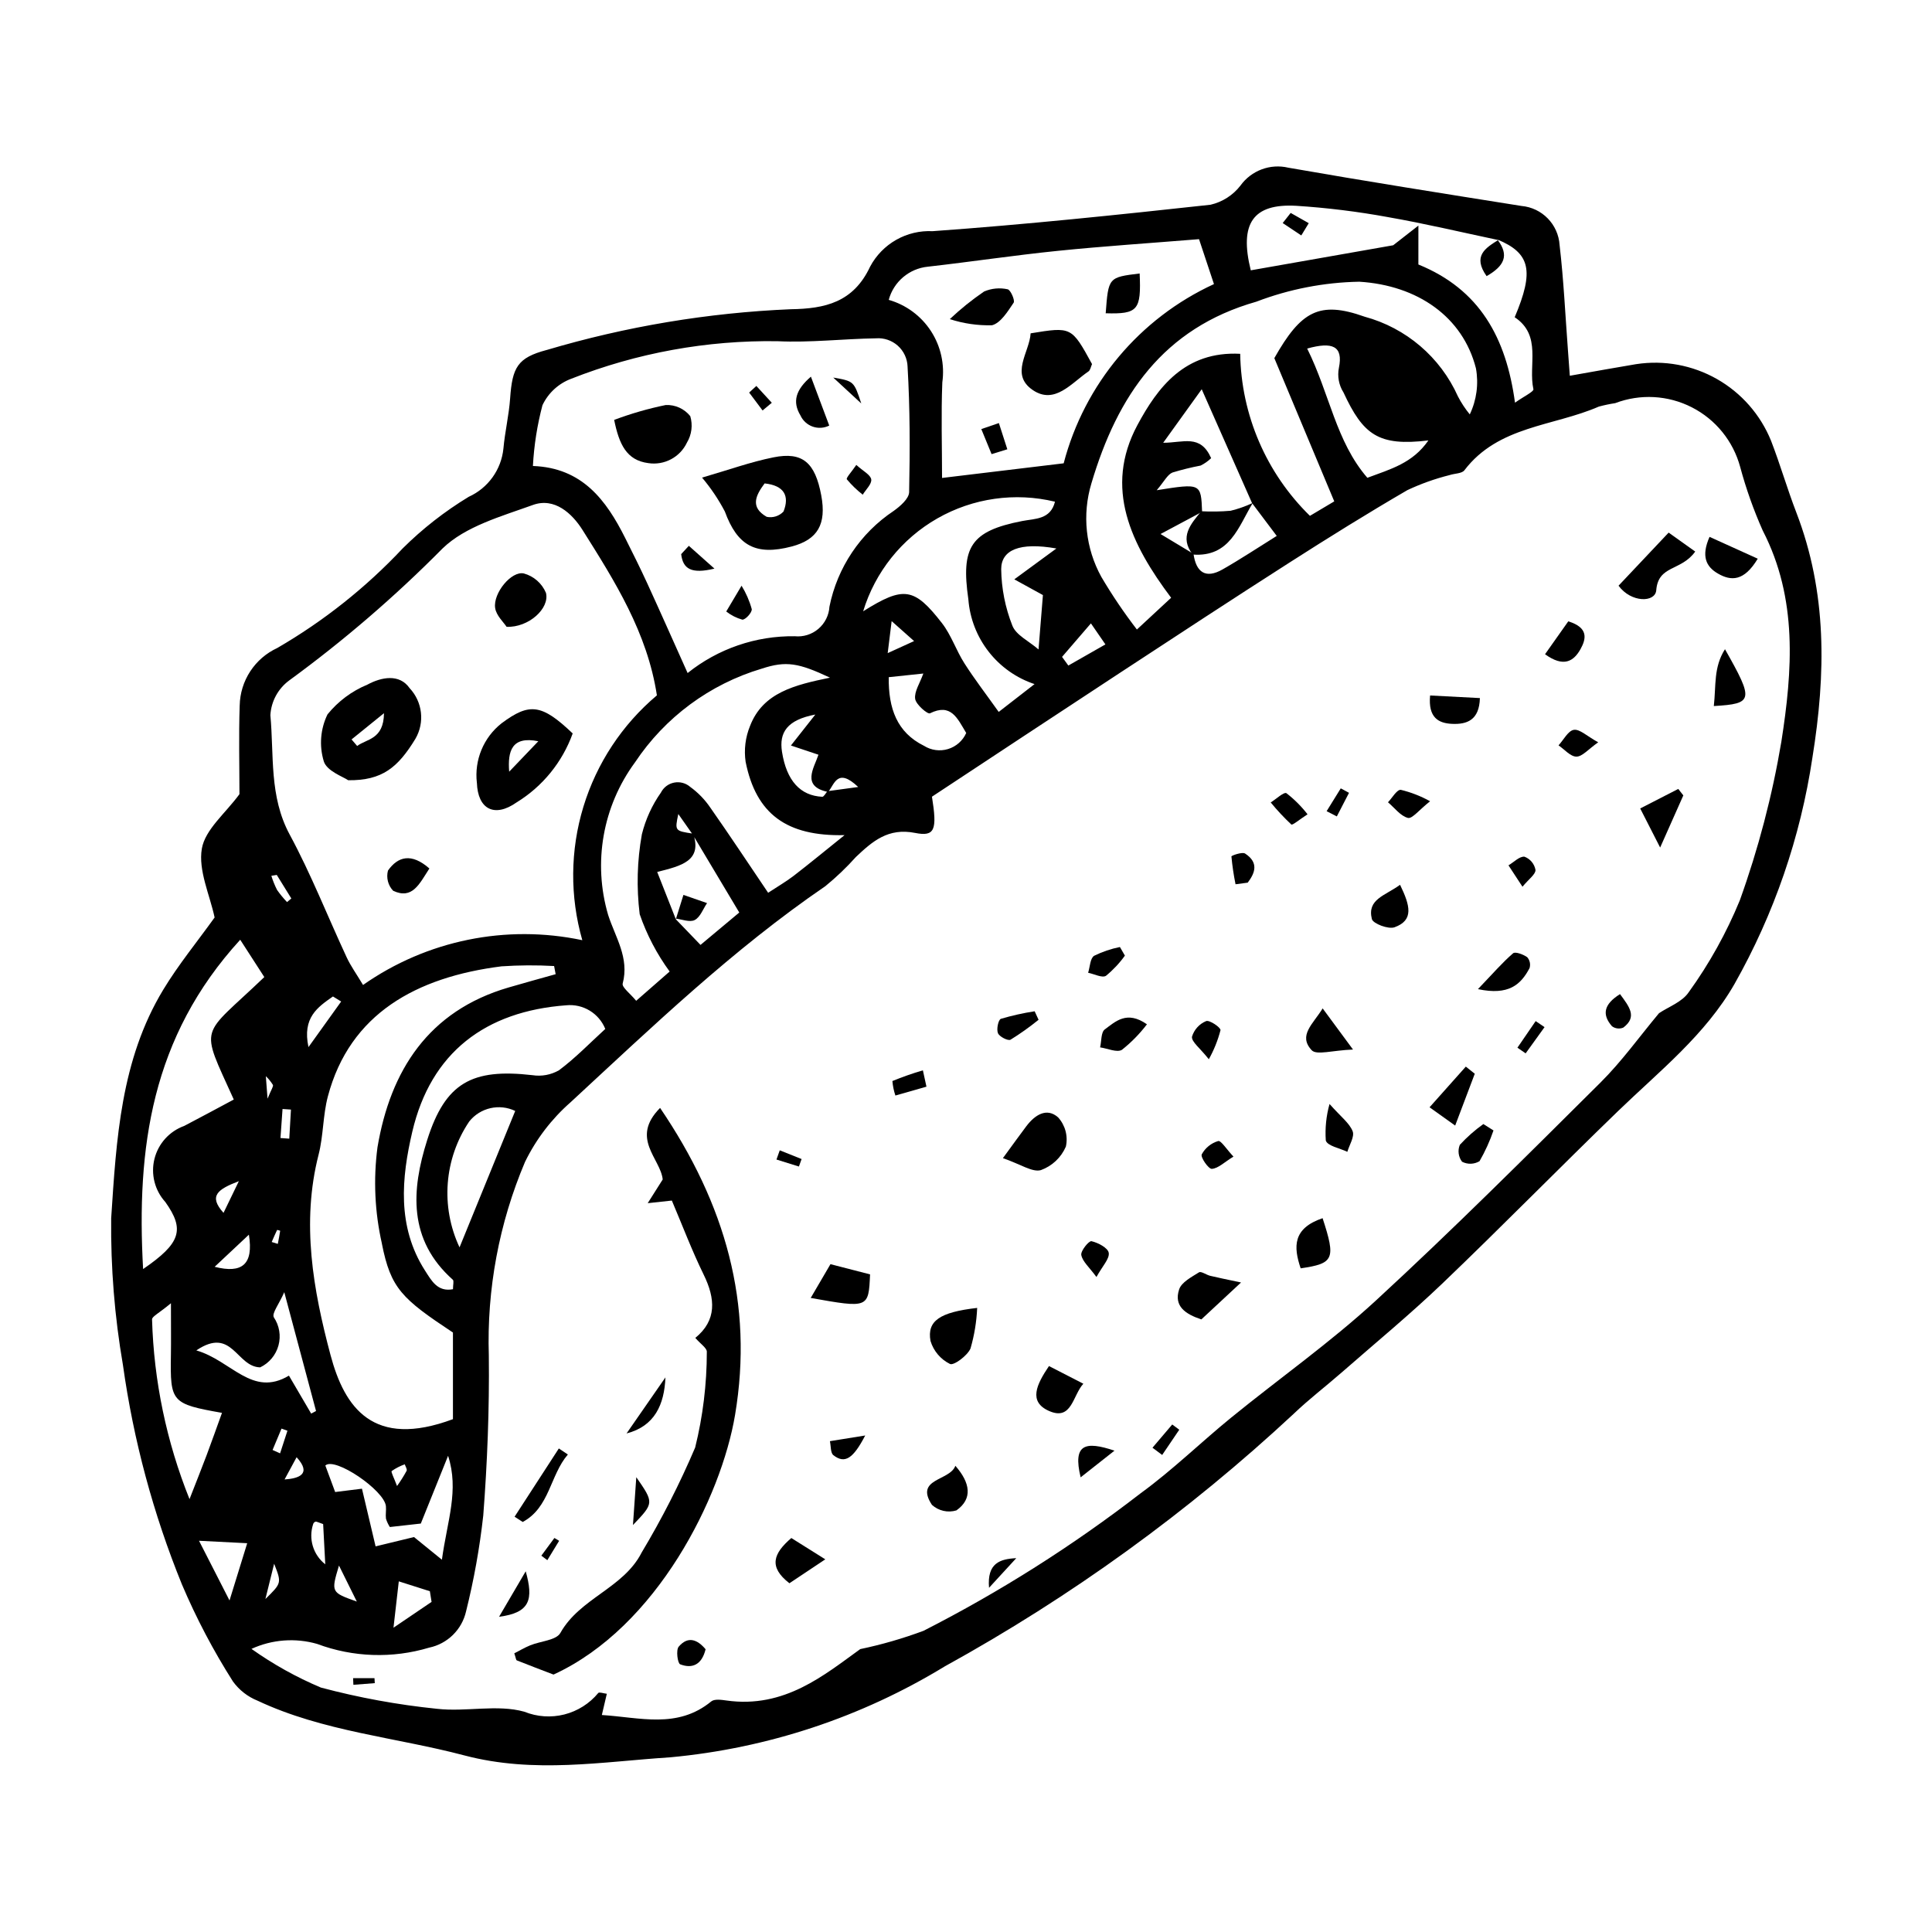 <?xml version="1.0" encoding="UTF-8"?>
<!-- Uploaded to: SVG Repo, www.svgrepo.com, Generator: SVG Repo Mixer Tools -->
<svg fill="#000000" width="800px" height="800px" version="1.1" viewBox="144 144 512 512" xmlns="http://www.w3.org/2000/svg">
 <g>
  <path d="m560.02 243.58c6.703-1.176 12.145-2.18 17.602-3.082v0.004c7.363-1.129 14.895 0.262 21.375 3.938 6.481 3.68 11.531 9.438 14.34 16.34 2.422 6.262 4.285 12.738 6.699 19.008 8.184 21.258 7.863 42.707 4.269 65.012v-0.004c-3.156 21.074-10.148 41.395-20.633 59.949-7.769 13.551-19.91 23.109-30.906 33.738-15.59 15.074-30.766 30.574-46.43 45.566-8.609 8.242-17.832 15.84-26.809 23.695-4.199 3.672-8.652 7.066-12.676 10.918v0.004c-27.957 26.027-59.012 48.508-92.469 66.938-22.102 13.484-46.996 21.727-72.777 24.105-17.953 1.145-35.98 4.394-54.555-0.508-18.246-4.816-37.387-6.316-54.777-14.492l-0.004-0.004c-2.609-1.043-4.871-2.805-6.523-5.078-5.207-8.184-9.73-16.785-13.523-25.711-7.598-18.676-12.852-38.219-15.645-58.184-2.211-12.836-3.254-25.84-3.117-38.863 1.379-20.953 2.535-41.965 13.793-60.57 4.031-6.664 9.027-12.75 13.621-19.156-1.285-6.008-4.367-12.465-3.387-18.23 0.867-5.082 6.273-9.391 9.969-14.445 0-7.191-0.207-15.367 0.062-23.527h0.004c0.066-3.211 1.035-6.34 2.793-9.027 1.758-2.688 4.234-4.828 7.148-6.176 12.312-7.137 23.52-16.035 33.258-26.41 5.269-5.231 11.145-9.82 17.496-13.668 5.129-2.32 8.633-7.195 9.195-12.801 0.398-4.449 1.465-8.84 1.777-13.289 0.574-8.23 1.973-10.77 9.652-12.812v0.004c21.047-6.25 42.785-9.883 64.723-10.812 9.078-0.133 16.602-1.82 21.031-11.301 1.586-2.973 3.984-5.434 6.914-7.094 2.93-1.66 6.269-2.453 9.633-2.289 24.594-1.754 49.133-4.328 73.648-7.004 3.148-0.723 5.949-2.508 7.93-5.062 2.883-4.019 7.91-5.902 12.723-4.754 20.543 3.598 41.148 6.856 61.746 10.133 5.477 0.48 9.777 4.891 10.121 10.379 1.082 9.25 1.512 18.578 2.211 27.871 0.141 1.82 0.27 3.644 0.496 6.754zm-196.57 110.3c-7.168-1.469-3.734-6.32-2.551-9.871l-7.297-2.441c2.203-2.797 3.785-4.801 6.469-8.207-7.508 1.426-9.637 4.762-8.832 9.883 1.211 7.68 4.867 11.625 10.66 11.91 0.438 0.023 0.922-0.969 1.387-1.484l8.145-1.109c-5.594-5.316-6.301-0.586-7.981 1.32zm96.84-63.102c0.68 4.863 3.191 6.688 7.672 4.141 4.777-2.711 9.355-5.762 14.387-8.895-2.547-3.383-4.543-6.031-6.535-8.68-4.266-9.652-8.535-19.301-13.348-30.188-3.731 5.184-6.969 9.684-10.207 14.184 5.367 0.008 9.852-2.379 12.707 4.078-0.824 0.797-1.77 1.461-2.797 1.965-2.519 0.48-5.012 1.098-7.465 1.844-1.328 0.562-2.152 2.332-4.164 4.688 11.734-1.863 11.734-1.863 12.027 5.727l-11.012 5.879c4.234 2.551 6.484 3.906 8.734 5.262zm-204.77 256.98-8.203 0.918c-0.445-0.688-0.797-1.434-1.035-2.219-0.141-1.086 0.094-2.215-0.012-3.309-0.41-4.195-13.562-13.16-16.051-10.77l2.602 7.023c2.898-0.359 5.566-0.691 7.102-0.883 1.359 5.75 2.504 10.598 3.613 15.285l10.18-2.469c2.016 1.637 4.031 3.273 7.394 6.004 1.41-10.328 4.606-18.348 1.637-27.535-2.676 6.648-4.953 12.301-7.227 17.953zm67.586-160.14-0.207-0.211 6.746 7.004c3.93-3.285 6.938-5.801 10.27-8.586-4.449-7.449-8.41-14.082-12.375-20.715-1.145-1.633-2.289-3.262-3.781-5.387-0.945 4.473-0.945 4.473 3.953 5.207 2.422 7.25-3.16 8.527-9.547 10.148 1.875 4.762 3.406 8.652 4.941 12.539zm217.72-180.14 0.211 0.129c-9.727-2.051-19.41-4.359-29.195-6.066l-0.004-0.004c-8.031-1.469-16.145-2.469-24.293-2.996-11.531-0.656-15.148 4.711-12.078 17.098 11.812-2.078 23.656-4.164 37.742-6.641l6.68-5.215-0.004 10.309c16.285 6.629 23.273 19.434 25.605 36.625 2.359-1.68 5.019-2.934 4.879-3.566-1.422-6.41 2.324-14.242-4.961-19.078 5.207-12.289 4.168-16.965-4.582-20.598zm-168.85 373.55c5.699-1.191 11.305-2.812 16.766-4.848 20.273-10.332 39.543-22.535 57.547-36.453 8.414-6.113 15.914-13.473 23.996-20.055 12.758-10.387 26.285-19.914 38.355-31.031 20.324-18.715 39.891-38.262 59.492-57.742 5.668-5.633 10.379-12.234 15.52-18.387 2.488-1.691 6.211-2.992 7.898-5.606l0.008 0.004c5.441-7.543 9.973-15.699 13.508-24.301 4.914-13.664 8.602-27.734 11.012-42.055 2.938-18.793 4.383-37.875-4.922-55.922v0.004c-2.43-5.465-4.434-11.105-5.988-16.879-1.844-6.844-6.496-12.586-12.809-15.809-6.312-3.227-13.691-3.629-20.316-1.109-1.461 0.223-2.91 0.527-4.34 0.914-12.035 5.246-26.641 5.07-35.625 16.879-0.68 0.895-2.594 0.82-3.91 1.27h-0.004c-3.848 0.961-7.598 2.297-11.188 3.984-10.539 6.125-20.898 12.578-31.168 19.148-15.105 9.664-30.105 19.5-45.102 29.332-16.691 10.938-33.328 21.953-49.73 32.766 1.41 8.801 0.789 10.645-4.461 9.602-7.16-1.422-11.312 2.234-15.695 6.379-2.492 2.781-5.199 5.367-8.094 7.731-24.5 16.742-45.832 37.223-67.512 57.262-5.035 4.414-9.141 9.789-12.078 15.809-6.879 16.227-10.152 33.75-9.594 51.367 0.16 14.137-0.395 28.324-1.48 42.422h-0.004c-0.949 8.531-2.469 16.988-4.547 25.32-1.098 4.844-4.918 8.602-9.781 9.617-9.742 2.922-20.172 2.574-29.695-0.988-5.769-1.652-11.941-1.184-17.395 1.32 5.738 4.074 11.906 7.512 18.391 10.246 10.09 2.688 20.375 4.57 30.762 5.629 7.672 0.887 15.949-1.246 23.168 0.777 3.367 1.363 7.082 1.617 10.605 0.723 3.519-0.895 6.668-2.887 8.98-5.688 0.281-0.309 1.363 0.105 2.269 0.207l-1.32 5.629c10.059 0.621 20.023 3.758 28.992-3.602 0.848-0.695 2.688-0.434 4.016-0.246 15.426 2.195 26.023-6.828 35.473-13.621zm-53.891-252.75c-2.543-16.652-11.18-30.285-19.715-43.836-2.746-4.359-7.414-8.695-13.145-6.621-8.352 3.019-17.898 5.656-23.945 11.527-12.609 12.742-26.223 24.453-40.699 35.02-2.914 2.176-4.719 5.527-4.93 9.16 0.988 10.598-0.352 21.504 5.117 31.637 5.672 10.504 10.055 21.699 15.105 32.543 1.07 2.297 2.578 4.383 4.34 7.32h-0.004c16.887-11.84 37.93-16.137 58.109-11.867-3.316-11.57-3.219-23.852 0.289-35.363 3.508-11.512 10.27-21.766 19.477-29.52zm8.141-5.914c8.043-6.441 18.078-9.891 28.379-9.754 2.273 0.23 4.535-0.477 6.273-1.957 1.738-1.48 2.797-3.602 2.934-5.879 2.082-10.371 8.195-19.492 16.996-25.359 1.742-1.234 4.086-3.277 4.121-4.992 0.23-11.094 0.238-22.223-0.418-33.293h0.004c-0.078-2.117-1.016-4.109-2.594-5.519-1.582-1.406-3.664-2.113-5.777-1.953-8.699 0.137-17.426 1.184-26.09 0.766h0.004c-18.703-0.285-37.277 3.094-54.68 9.949-3.356 1.254-6.09 3.766-7.621 7.004-1.395 5.269-2.242 10.672-2.531 16.113 13.074 0.477 19.41 9.027 24.457 19.09 1.996 3.977 3.984 7.957 5.84 12 3.402 7.414 6.703 14.871 10.703 23.785zm-34.973 79.809-0.41-2.164c-4.648-0.262-9.309-0.234-13.953 0.082-22.508 2.856-40.184 12.523-46 34.457-1.328 5.012-1.172 10.414-2.461 15.441-4.625 18.074-1.434 35.855 3.16 53.105 3.727 13.98 11.316 24.871 32.445 17v-22.957c-13.516-8.965-16.484-11.648-18.836-23.574h0.008c-1.895-8.367-2.289-17.008-1.172-25.512 3.426-20.332 13.508-36.16 34.727-42.352 4.152-1.215 8.328-2.356 12.492-3.527zm134.63-135.39c5.496-20.996 20.113-38.426 39.828-47.496-1.508-4.539-2.637-7.938-3.957-11.906-13.043 1.059-25.289 1.859-37.488 3.102-11.484 1.168-22.906 2.898-34.379 4.191h0.004c-4.945 0.492-9.074 3.992-10.367 8.793 4.606 1.32 8.582 4.258 11.191 8.277 2.609 4.019 3.676 8.848 3.008 13.594-0.34 8.465-0.07 16.957-0.07 25.324 10.738-1.293 21.027-2.531 32.23-3.879zm46.781-29.02c0.262 16.191 6.902 31.621 18.48 42.941 2.441-1.449 4.953-2.945 6.449-3.836-5.547-13.258-10.82-25.855-15.883-37.957 7.062-12.492 11.938-15.242 23.895-10.996l0.004 0.004c11.012 2.973 20.105 10.738 24.766 21.148 0.875 1.688 1.926 3.281 3.133 4.75 1.812-3.801 2.383-8.074 1.629-12.215-3.465-13.617-15.441-21.992-30.922-22.945-9.332 0.172-18.559 1.965-27.273 5.293-24.695 7.023-36.816 24.906-43.699 48.121-2.512 8.297-1.559 17.254 2.637 24.836 2.848 4.828 5.992 9.477 9.41 13.922 3.512-3.258 6.156-5.711 9.074-8.418-10.629-14.129-17.895-29.09-8.93-45.777 5.32-9.898 12.535-19.641 27.23-18.871zm-151.2 163.7c-3.394-4.637-6.07-9.758-7.941-15.191-0.871-7.043-0.68-14.18 0.578-21.168 0.984-3.973 2.695-7.723 5.051-11.066 0.703-1.379 2-2.356 3.519-2.644 1.52-0.293 3.086 0.133 4.25 1.148 2.086 1.512 3.894 3.379 5.34 5.516 5.086 7.246 9.965 14.637 15.305 22.535 2.582-1.699 4.801-2.977 6.809-4.523 4.34-3.352 8.57-6.84 13.445-10.754-15.379 0.359-23.445-5.621-26.215-19.391l-0.004-0.004c-0.473-3.234-0.07-6.535 1.176-9.555 3.414-8.844 11.848-10.848 21.176-12.781-8.273-3.887-11.598-4.523-18.094-2.379l0.004-0.004c-13.75 4.098-25.633 12.883-33.578 24.828-8.559 11.629-11.195 26.59-7.121 40.441 1.91 5.938 5.664 11.344 3.856 18.176-0.262 0.992 2.016 2.66 3.574 4.574 3.508-3.066 6.496-5.68 8.871-7.758zm51.281-95.465c10.73-6.723 13.5-6.356 20.875 3.125 2.473 3.18 3.773 7.246 5.969 10.68 2.691 4.215 5.754 8.191 9.078 12.863 3.777-2.934 6.184-4.801 9.5-7.375v0.004c-4.809-1.602-9.039-4.586-12.156-8.582-3.121-3.992-4.996-8.82-5.387-13.875-1.984-13.852 0.555-18.098 14.316-20.77 3.324-0.645 7.465-0.344 8.641-5.117l0.004 0.004c-10.578-2.551-21.734-0.965-31.184 4.434-9.449 5.398-16.48 14.199-19.656 24.609zm-166.79 129.39c-9.145-20.258-8.953-16.098 8.09-32.457-1.766-2.734-3.641-5.637-6.383-9.887-23.578 25.773-27.527 55.234-25.738 87.27 10.035-6.871 11.078-10.473 5.879-17.785-2.801-3.086-3.879-7.367-2.871-11.414 1.008-4.047 3.965-7.32 7.887-8.734 4.223-2.195 8.406-4.469 13.137-6.992zm58.09 50.266c0-1.191 0.297-2.207-0.043-2.512-11.891-10.59-11-23.754-6.789-37.031 4.812-15.176 11.848-19.02 27.875-17.18 2.434 0.383 4.922-0.074 7.059-1.305 4.394-3.281 8.25-7.285 12.258-10.945-1.676-4.152-5.883-6.707-10.34-6.269-21.391 1.57-35.887 12.488-40.805 33.516-2.844 12.152-4.113 25.117 3.371 36.781 1.758 2.742 3.332 5.719 7.414 4.945zm-74.742 3.715c-3.18 2.66-5.035 3.508-5.008 4.293 0.473 16.336 3.836 32.457 9.93 47.621 1.918-4.922 3.269-8.277 4.539-11.66 1.371-3.656 2.668-7.34 4.066-11.199-13.395-2.375-13.742-2.824-13.535-15.305 0.059-3.652 0.008-7.305 0.008-13.75zm91.234-50.957c-4.215-2.019-9.27-0.863-12.184 2.793-6.664 9.895-7.641 22.562-2.57 33.359 5.059-12.398 9.879-24.207 14.754-36.152zm209.88-202.04c5.988 12.062 7.602 24.594 15.949 34.25 6.191-2.316 11.996-3.859 16.176-9.906-13.25 1.602-17.289-1.473-22.516-12.746l-0.004 0.004c-1.219-1.938-1.645-4.266-1.195-6.508 1.18-5.781-1.723-6.965-8.41-5.094zm-294.39 265.5c9.32 2.684 14.77 12.516 24.547 6.684 2.023 3.457 3.957 6.762 5.891 10.062l1.289-0.684c-2.613-9.77-5.223-19.539-8.418-31.492-1.426 3.246-3.324 5.566-2.773 6.648h-0.004c1.48 2.188 1.934 4.914 1.242 7.465-0.695 2.547-2.465 4.668-4.848 5.809-6.344-0.129-7.371-10.941-16.926-4.492zm227.93-212.52c-9.777-1.734-14.605 0.402-14.629 5.465v-0.004c0.066 5.133 1.07 10.207 2.957 14.977 0.965 2.516 4.371 4.094 6.938 6.32 0.488-6.047 0.859-10.641 1.164-14.41-2.199-1.211-4.473-2.461-7.582-4.168zm-44.434 34.109c-0.094 8.293 2.168 14.633 9.348 18.188h0.004c1.895 1.195 4.219 1.508 6.367 0.855 2.148-0.652 3.902-2.203 4.816-4.254-2.383-3.973-4.039-7.957-9.609-5.215-0.617 0.305-3.711-2.324-3.922-3.832-0.266-1.926 1.234-4.098 2.168-6.711-3.152 0.332-5.981 0.633-9.172 0.969zm-182.78 228.86c2.988 5.848 5.027 9.84 8.082 15.816 1.949-6.309 3.16-10.227 4.688-15.168zm61.629 16.191-0.453-2.82-8.234-2.617c-0.469 4.113-0.809 7.055-1.406 12.285 4.609-3.125 7.352-4.984 10.094-6.844zm-23.957-159.1-2.18-1.336c-4.031 2.824-8.164 5.586-6.484 13.418 3.422-4.769 6.043-8.426 8.664-12.082zm191.04-91.336 1.668 2.301c3.133-1.785 6.262-3.57 9.824-5.602-1.617-2.348-2.578-3.746-3.84-5.574-2.859 3.316-5.254 6.094-7.648 8.875zm-224.57 161.64c7.231 1.848 10.359-0.57 9.074-8.512-3.566 3.348-6.32 5.93-9.074 8.512zm32.949 79.172c-2.125 7.098-2.125 7.098 4.727 9.543zm-19.5 8.871c4.324-4.238 4.324-4.238 2.316-9.352zm15.309-19.859c-1.32-0.449-1.684-0.684-2.023-0.652l-0.004 0.008c-0.305 0.094-0.543 0.34-0.625 0.648-1.293 3.871-0.004 8.141 3.211 10.652-0.266-5.043-0.426-8.035-0.562-10.652zm-11.309-102.31 2.328 0.168 0.445-7.707-2.231-0.152c-0.184 2.57-0.363 5.133-0.547 7.699zm-11.035 11.434c-5.644 2.164-8.098 3.906-4.062 8.395 1.223-2.523 2.285-4.723 4.059-8.387zm171.95-139.94 6.996-3.191c-2.137-1.898-3.578-3.18-5.949-5.289-0.383 3.09-0.598 4.816-1.047 8.48zm-161.9 58.781-1.438 0.234c0.398 1.285 0.902 2.535 1.508 3.734 0.801 1.145 1.688 2.223 2.652 3.227l1.137-0.953c-1.285-2.082-2.57-4.164-3.859-6.242zm2.066 160.21c3.762-0.258 7.293-1.402 3.188-5.894-1.188 2.195-2.188 4.043-3.188 5.894zm-3.18-7.816 1.992 0.895 1.949-5.996-1.57-0.566c-0.789 1.891-1.582 3.781-2.371 5.668zm-0.227-55.113 1.617 0.496c0.223-1.156 0.449-2.309 0.625-3.469-0.258-0.121-0.531-0.195-0.812-0.227-0.512 1.051-0.965 2.129-1.43 3.199zm33.211 64.664c0.938-1.289 1.785-2.641 2.543-4.039 0.184-0.414-0.309-1.129-0.492-1.707v-0.004c-1.227 0.434-2.387 1.031-3.453 1.773-0.27 0.238 0.586 1.754 1.402 3.977zm-34.316-102.65c1-2.469 1.609-3.246 1.418-3.656-0.52-0.844-1.148-1.621-1.871-2.301z"/>
  <path d="m318.93 437.61c17.355 25.555 24.809 51.926 19.871 81.352-3.641 21.707-20.617 56.199-48.113 68.816-3.031-1.16-6.391-2.426-9.727-3.758-0.223-0.09-0.254-0.664-0.668-1.871 1.324-0.672 2.727-1.508 4.219-2.121 2.715-1.117 6.891-1.316 7.992-3.281 5.191-9.258 16.707-11.836 21.527-21.285v-0.008c5.367-8.945 10.109-18.25 14.195-27.844 2.051-8.289 3.086-16.797 3.09-25.336 0.082-0.992-1.703-2.141-3.051-3.715 5.727-4.664 5.34-10.395 2.211-16.777-3.113-6.352-5.617-13.004-8.43-19.621l-6.398 0.695c1.578-2.496 2.68-4.234 3.981-6.289-0.598-5.586-8.676-10.906-0.699-18.957z"/>
  <path d="m409.78 450.92c2.852-3.894 4.496-6.191 6.199-8.449 2.234-2.961 5.383-5.07 8.441-2.348h-0.004c1.898 2.094 2.66 4.977 2.051 7.734-1.254 2.902-3.644 5.156-6.617 6.234-2.254 0.645-5.32-1.535-10.07-3.172z"/>
  <path d="m593.25 290.17c-3.769 5.262-9.785 3.516-10.328 10.262-0.262 3.258-6.621 3.371-9.992-1.215l13.277-14.07z"/>
  <path d="m402.96 490.61c-0.156 3.644-0.75 7.254-1.766 10.758-0.836 1.922-4.449 4.582-5.441 4.098l-0.004-0.004c-2.492-1.23-4.359-3.445-5.16-6.109-0.941-5.301 2.43-7.602 12.371-8.742z"/>
  <path d="m364.08 479.02 10.496 2.703c-0.398 8.969-0.398 8.969-15.73 6.246 1.754-2.996 3.371-5.758 5.234-8.949z"/>
  <path d="m472.89 483.87c-4.199 3.906-7.359 6.848-10.52 9.785-4.184-1.387-7.359-3.477-5.887-7.949 0.629-1.906 3.289-3.281 5.262-4.523 0.566-0.355 1.934 0.668 2.965 0.918 2.074 0.504 4.176 0.914 8.18 1.77z"/>
  <path d="m421.99 506.02 9.109 4.68c-2.852 3.121-3.035 9.906-9.102 7.215-5.512-2.445-3.32-6.992-0.008-11.895z"/>
  <path d="m397.18 532.45c3.957 4.512 4.641 8.734 0.277 11.824-2.269 0.684-4.727 0.125-6.481-1.465-4.672-7.07 4.75-6.301 6.203-10.359z"/>
  <path d="m609.82 292.06c-3.648 6.07-7.09 5.957-10.598 3.914-3.117-1.816-4.43-4.59-2.176-9.699z"/>
  <path d="m362.71 557.24-9.508 6.34c-5.586-4.332-4.281-7.867 0.508-11.988z"/>
  <path d="m494.5 466.83c3.547 10.855 3.004 12.008-5.809 13.293-1.945-5.742-2.102-10.59 5.809-13.293z"/>
  <path d="m598.18 331.11c0.617-5.488-0.094-10.273 2.957-15.062 7.695 13.578 7.539 14.441-2.957 15.062z"/>
  <path d="m534.83 428.55c-1.605 4.242-3.207 8.484-5.195 13.738-2.758-1.965-4.59-3.273-6.789-4.844 3.574-4.012 6.59-7.398 9.609-10.781z"/>
  <path d="m447.95 415.45c-1.918 2.523-4.148 4.797-6.633 6.766-1.32 0.793-3.812-0.371-5.777-0.652 0.379-1.633 0.215-4.008 1.242-4.762 2.824-2.07 5.816-5.102 11.168-1.352z"/>
  <path d="m515.03 378.48c2.672 5.508 3.711 9.391-1.473 11.258-1.625 0.586-5.699-0.961-6-2.184-1.297-5.266 3.461-6.144 7.473-9.074z"/>
  <path d="m590.1 354.79c-1.723 3.871-3.441 7.742-6.144 13.816-2.281-4.473-3.609-7.07-5.285-10.355 3.981-2.043 7.035-3.609 10.086-5.176z"/>
  <path d="m522.99 328.31 13.199 0.688c-0.164 5.883-3.457 7-7.359 6.832-3.582-0.156-6.383-1.609-5.84-7.519z"/>
  <path d="m502.56 422.14c-5.453 0.203-9.656 1.559-10.945 0.184-3.676-3.926 0.363-6.938 2.902-11.086 2.387 3.234 4.195 5.688 8.043 10.902z"/>
  <path d="m535.67 406.13c4.055-4.234 6.504-7.078 9.316-9.5 0.578-0.496 2.707 0.297 3.734 1.031 0.699 0.789 0.938 1.887 0.629 2.894-2.328 4.387-5.508 7.309-13.68 5.574z"/>
  <path d="m294.49 529.46c-4.719 5.461-4.824 14.074-11.969 17.875l-2.148-1.391c3.91-6.031 7.816-12.062 11.727-18.09z"/>
  <path d="m553.45 317.38c2.133-3.016 4.238-6 6.16-8.719 5.41 1.668 4.762 4.644 3.242 7.363-1.809 3.238-4.473 4.918-9.402 1.355z"/>
  <path d="m496.34 436.57c3.043 3.43 5.269 5.055 6.125 7.219 0.559 1.414-0.867 3.613-1.406 5.457-2-0.969-5.262-1.547-5.707-2.992-0.227-3.258 0.109-6.535 0.988-9.684z"/>
  <path d="m310.04 523.88 10.309-14.859c-0.297 7.242-2.859 12.934-10.309 14.859z"/>
  <path d="m490.51 359.8c-2.086 1.344-3.992 2.961-4.289 2.703h-0.004c-1.945-1.824-3.773-3.781-5.465-5.848 1.43-0.883 3.496-2.848 4.172-2.449h-0.004c2.094 1.621 3.973 3.5 5.59 5.594z"/>
  <path d="m539.79 443.58c-0.969 2.828-2.207 5.555-3.699 8.145-1.414 0.848-3.164 0.902-4.629 0.148-0.98-1.285-1.203-2.992-0.59-4.484 1.883-2.043 3.969-3.887 6.231-5.504z"/>
  <path d="m419.23 414.25c-2.363 1.922-4.844 3.688-7.434 5.285-0.66 0.363-2.934-0.789-3.328-1.727-0.438-1.039 0.094-3.57 0.777-3.809h0.004c2.934-0.867 5.922-1.535 8.945-2z"/>
  <path d="m567.54 340.72c-2.637 1.844-4.199 3.785-5.769 3.793-1.574 0.008-3.164-1.91-4.742-2.984 1.34-1.461 2.531-3.875 4.059-4.113 1.559-0.242 3.449 1.656 6.453 3.305z"/>
  <path d="m522.99 356.34c-2.922 2.301-4.746 4.707-5.875 4.414-1.984-0.512-3.547-2.676-5.285-4.144 1.133-1.172 2.344-3.371 3.387-3.297v-0.004c2.715 0.656 5.328 1.676 7.773 3.031z"/>
  <path d="m442.11 397.25c-1.43 1.996-3.117 3.793-5.016 5.348-0.996 0.637-3.113-0.48-4.727-0.805 0.492-1.551 0.527-3.82 1.582-4.496v-0.004c2.168-1.066 4.469-1.848 6.84-2.324z"/>
  <path d="m464.35 424.71c-2.391-3.023-4.586-4.594-4.465-5.961 0.562-1.875 1.938-3.402 3.75-4.148 0.848-0.363 3.887 1.672 3.809 2.406-0.699 2.688-1.738 5.277-3.094 7.703z"/>
  <path d="m389.52 431.98c-2.746 0.781-5.488 1.562-8.234 2.348-0.414-1.246-0.68-2.535-0.793-3.844 2.644-1.082 5.34-2.027 8.082-2.836z"/>
  <path d="m430.38 535.51c-2.141-8.887 1.238-9.645 8.973-7.074z"/>
  <path d="m547.47 378.99c-1.613-2.461-2.66-4.062-3.707-5.664 1.426-0.84 2.953-2.457 4.25-2.289l-0.004-0.004c1.516 0.578 2.621 1.906 2.914 3.5 0.051 1.172-1.777 2.422-3.453 4.457z"/>
  <path d="m311.74 548.15c0.316-4.535 0.547-7.883 0.883-12.68 4.719 6.816 4.719 6.816-0.883 12.68z"/>
  <path d="m283.32 560.41c2.047 7.363 1.297 10.977-7.062 12.051 2.644-4.512 4.406-7.516 7.062-12.051z"/>
  <path d="m471.43 378.34c-0.496-2.438-0.859-4.902-1.09-7.379-0.012-0.215 2.856-1.262 3.625-0.762 3.644 2.383 2.668 5.125 0.691 7.711z"/>
  <path d="m470.88 450.51c-2.457 1.508-4.043 3.133-5.731 3.25-0.871 0.062-3.035-3.051-2.676-3.844v0.004c0.922-1.707 2.488-2.981 4.352-3.531 0.75-0.207 2.207 2.168 4.055 4.121z"/>
  <path d="m434.57 482.42c-1.918-2.617-3.684-4.086-4.016-5.828-0.207-1.09 2.031-3.812 2.691-3.664 1.762 0.398 4.375 1.773 4.582 3.09 0.246 1.57-1.652 3.477-3.258 6.402z"/>
  <path d="m373.29 524.42c-3.184 6.117-5.383 7.598-8.43 5.223-0.793-0.617-0.641-2.449-0.926-3.719z"/>
  <path d="m330.99 581.07c-1.012 4.164-3.586 5.199-6.738 3.988-0.688-0.266-1.148-3.785-0.391-4.672 2.531-2.961 5.023-1.816 7.129 0.684z"/>
  <path d="m573.32 407.45c2.516 3.41 4.621 6.055 0.855 8.883-0.988 0.406-2.109 0.27-2.973-0.355-2.688-3.066-2.238-5.805 2.117-8.527z"/>
  <path d="m413.32 556.93c-1.973 2.148-3.949 4.297-7.215 7.852-0.559-6.582 2.941-7.633 7.215-7.852z"/>
  <path d="m449.42 527.66c1.746-2.051 3.492-4.106 5.234-6.156l1.863 1.387c-1.508 2.231-3.019 4.461-4.527 6.688z"/>
  <path d="m243.32 590.05c-1.891 0.148-3.777 0.293-5.668 0.441l-0.078-1.766h5.668z"/>
  <path d="m553.32 416.2c-1.668 2.316-3.336 4.633-5.008 6.949l-2.18-1.496 4.836-7.051z"/>
  <path d="m495.57 358.97 3.746-6.047 2.188 1.184c-1.078 2.086-2.152 4.172-3.231 6.254z"/>
  <path d="m287.46 556.27 3.461-4.688 1.254 0.75-3.129 5.129z"/>
  <path d="m355.72 453.14-5.949-1.852 0.871-2.441 5.789 2.312z"/>
  <path d="m236.27 350.77c-1.254-0.898-5.668-2.406-6.469-5.023h0.004c-1.25-4.117-0.898-8.555 0.984-12.426 2.809-3.469 6.441-6.18 10.566-7.883 3.68-1.992 8.488-2.969 11.199 0.934 3.422 3.637 4.047 9.094 1.535 13.414-4.629 7.59-8.785 11.09-17.82 10.984zm0.895-10.812 1.488 1.734c2.492-1.906 7.031-1.668 7.106-8.688z"/>
  <path d="m295.77 338.37c-2.738 7.606-7.984 14.055-14.875 18.281-5.867 4.129-10.27 1.793-10.512-5.195l-0.004 0.004c-0.711-6.047 1.773-12.031 6.559-15.793 7.379-5.496 10.605-5.129 18.832 2.703zm-9.109 2.066c-7.066-1.434-8.145 2.629-7.723 8.07z"/>
  <path d="m278.25 310.11c-0.762-1.188-2.734-2.965-3.031-4.992-0.574-3.922 4.305-9.887 7.613-9.145 2.629 0.727 4.785 2.613 5.848 5.129 1.062 4.121-4.598 9.258-10.43 9.008z"/>
  <path d="m257.79 374.16c-2.656 4.082-4.492 8.293-9.594 5.906v0.004c-1.363-1.426-1.883-3.461-1.379-5.367 2.637-3.731 6.219-4.727 10.973-0.543z"/>
  <path d="m330.05 270.57c7.008-2.027 12.887-4.156 18.945-5.371 7.711-1.543 11.023 1.387 12.645 10.078 1.426 7.641-0.938 11.73-7.828 13.547-9.559 2.519-14.414-0.223-17.719-9.277-1.684-3.203-3.707-6.215-6.043-8.977zm16.586 1.535c-2.379 3.18-3.914 6.32 0.547 8.859 1.629 0.344 3.316-0.191 4.457-1.402 1.648-4.141 0.168-6.906-5.004-7.453z"/>
  <path d="m306.76 255.28c4.445-1.672 9.016-2.992 13.668-3.945 2.516-0.109 4.93 0.984 6.5 2.949 0.703 2.359 0.383 4.902-0.883 7.012-1.828 3.867-5.984 6.078-10.215 5.438-5.801-0.746-7.75-4.988-9.07-11.453z"/>
  <path d="m358.9 243.82c1.855 4.945 3.262 8.691 4.859 12.957h0.004c-1.367 0.688-2.953 0.789-4.394 0.281-1.441-0.508-2.617-1.582-3.25-2.977-2.195-3.633-1.242-6.801 2.781-10.262z"/>
  <path d="m340.52 299.22c1.195 1.934 2.109 4.031 2.707 6.223 0.062 0.922-1.688 2.832-2.508 2.769-1.547-0.434-2.992-1.168-4.258-2.16 0.805-1.355 1.609-2.711 4.059-6.832z"/>
  <path d="m326.55 288.65c1.898 1.691 3.797 3.379 6.785 6.039-6.152 1.488-8.355 0.074-8.816-3.84z"/>
  <path d="m370.93 267.21c1.82 1.656 3.773 2.617 3.957 3.836 0.18 1.211-1.426 2.688-2.25 4.047l-0.004 0.004c-1.543-1.207-2.953-2.57-4.211-4.07-0.258-0.367 1.293-2.019 2.508-3.816z"/>
  <path d="m364.82 244.06c5.473 0.953 5.473 0.953 7.426 6.863-3.141-2.902-5.281-4.883-7.426-6.863z"/>
  <path d="m346.09 252.78-3.559-4.746 1.91-1.754 4.094 4.457z"/>
  <path d="m433.4 240.48c-0.305 0.672-0.434 1.609-0.961 1.965-4.488 3.043-8.918 8.867-14.727 4.934-6.156-4.168-0.863-10.031-0.586-15.043 10.84-1.766 10.84-1.766 16.273 8.145z"/>
  <path d="m395.71 228.57c2.828-2.676 5.867-5.121 9.082-7.316 1.969-0.848 4.152-1.051 6.242-0.59 0.762 0.129 2.004 2.941 1.59 3.559-1.559 2.309-3.41 5.356-5.727 5.977-3.797 0.098-7.578-0.453-11.188-1.629z"/>
  <path d="m437.02 227.02c0.719-9.523 0.719-9.523 9-10.547 0.441 9.727-0.473 10.797-9 10.547z"/>
  <path d="m406.78 264.35c-0.906-2.215-1.816-4.426-2.723-6.641l4.656-1.594 2.238 6.949z"/>
  <path d="m540.82 207.48c3.266 4.234 1.789 7.031-2.852 9.699-3.777-5.344-0.305-7.438 3.062-9.566z"/>
  <path d="m486.04 200.43 4.793 2.715-1.977 3.25-4.93-3.289z"/>
  <path d="m460.07 290.96c-3.574-4.684-0.523-8.055 2.273-11.473 2.594 0.137 5.195 0.094 7.785-0.129 2.023-0.492 3.992-1.191 5.875-2.082-3.82 6.297-6.059 14.438-15.934 13.684z"/>
  <path d="m323.1 387.62c0.672-2.152 1.348-4.309 2.019-6.461l6.258 2.172c-1.062 1.559-1.805 3.734-3.277 4.488-1.32 0.676-3.441-0.211-5.211-0.41z"/>
 </g>
</svg>